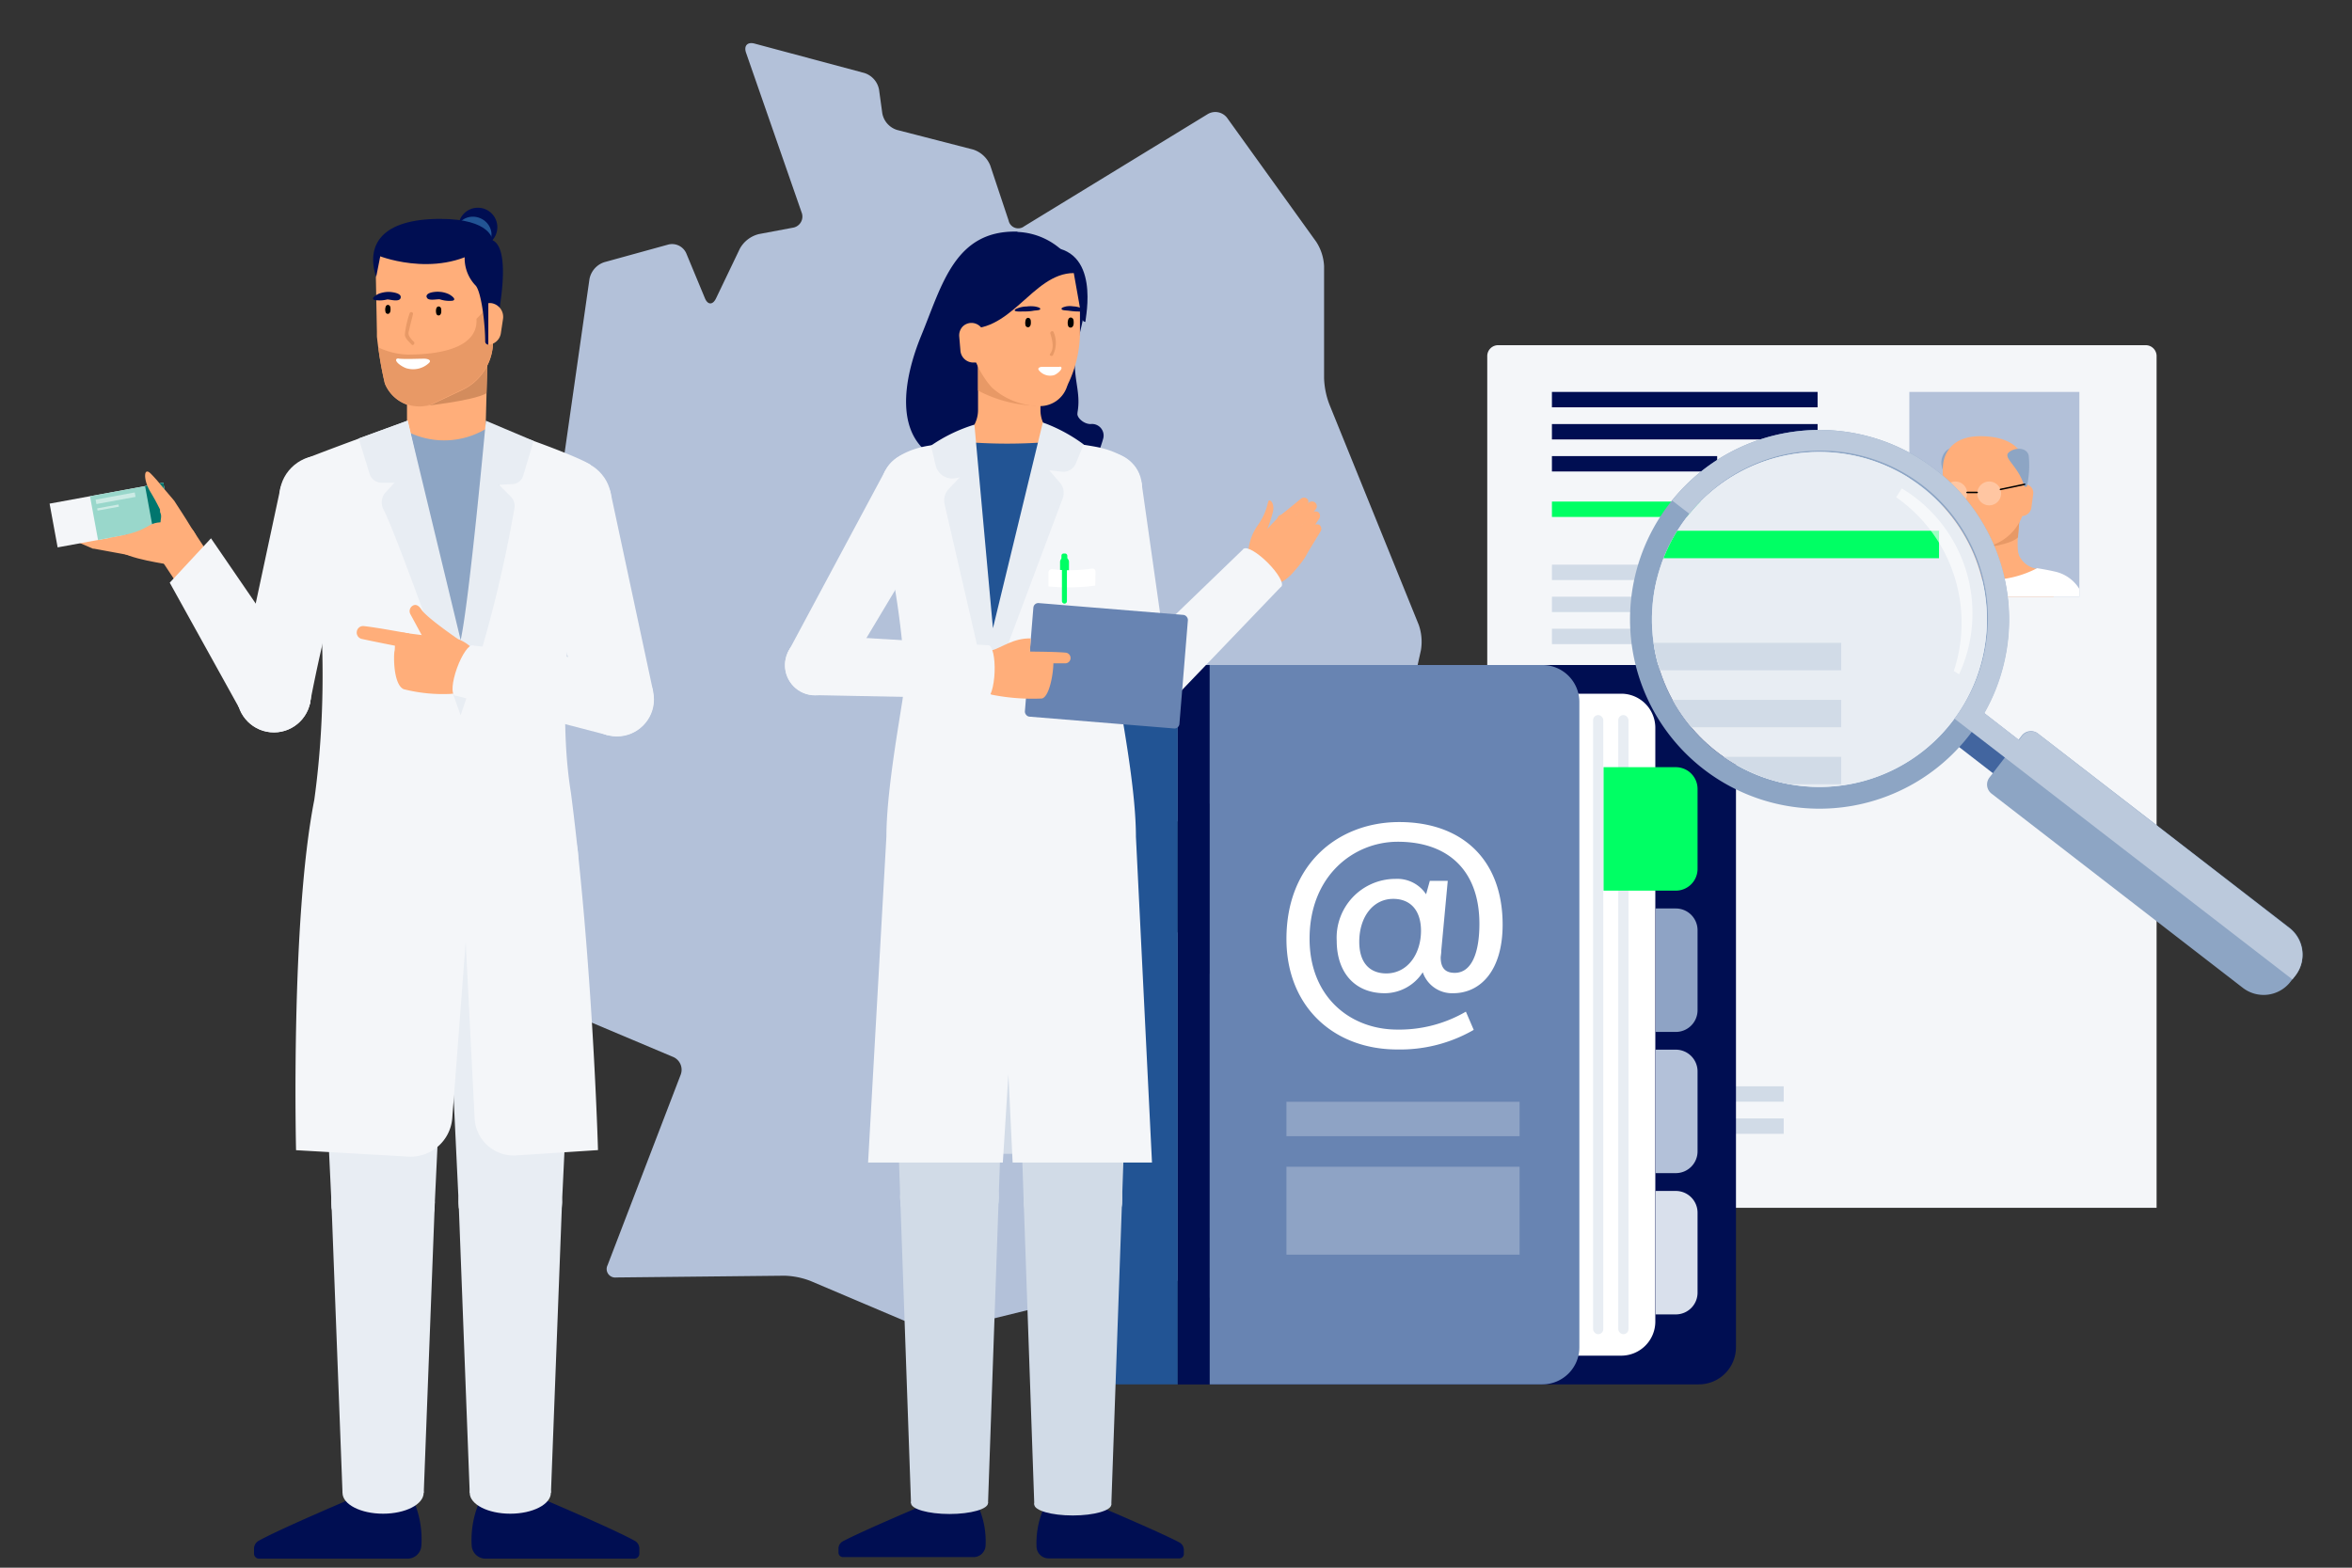 <?xml version="1.0" encoding="UTF-8"?>
<svg xmlns="http://www.w3.org/2000/svg" xmlns:xlink="http://www.w3.org/1999/xlink" viewBox="0 0 240 160">
  <rect x="0" y="0" width="240" height="160" fill="#333333" stroke="none"/>
  <defs>
    <style>.cls-1,.cls-14,.cls-24{fill:none;}.cls-2{isolation:isolate;}.cls-3{fill:#b3c1d9;}.cls-4{fill:#f4f6f9;}.cls-5{fill:#d1dbe7;}.cls-6{fill:#000e52;}.cls-7{fill:#00ff64;}.cls-8{clip-path:url(#clip-path);}.cls-9{fill:#ffae7a;}.cls-10,.cls-13,.cls-25{fill:#fff;}.cls-11{fill:#e89966;}.cls-12{fill:#8da5c4;}.cls-13{opacity:0.3;}.cls-14,.cls-24{stroke:#000;stroke-linecap:round;stroke-linejoin:round;}.cls-14{stroke-width:0.15px;}.cls-15{fill:#225494;}.cls-16{fill:#8ea3c5;}.cls-17{fill:#d9e0ec;}.cls-18{fill:#6884b2;}.cls-19{fill:#e8edf3;}.cls-20{fill:#42659f;}.cls-21{fill:#c7dcff;opacity:0.24;}.cls-22{clip-path:url(#clip-path-2);}.cls-23{clip-path:url(#clip-path-3);}.cls-24{stroke-width:0.23px;}.cls-25{opacity:0.61;mix-blend-mode:screen;}.cls-26{mix-blend-mode:multiply;}.cls-27{fill:#bbc9dc;}.cls-28{fill:#d3dce8;}.cls-29{fill:#d38c5d;}.cls-30{fill:#faa56e;}.cls-31{fill:#99d7cb;}.cls-32{fill:#00766e;}.cls-33{fill:#ccebe5;}</style>
    <clipPath id="clip-path">
      <rect class="cls-1" x="194.83" y="40" width="17.35" height="20.9"></rect>
    </clipPath>
    <clipPath id="clip-path-2">
      <path class="cls-1" d="M195.43,77.23A17.09,17.09,0,1,0,171.64,73,17.08,17.08,0,0,0,195.43,77.23Z"></path>
    </clipPath>
    <clipPath id="clip-path-3">
      <rect class="cls-1" x="222.75" y="29.04" width="26.6" height="32.04"></rect>
    </clipPath>
  </defs>
  <g class="cls-2">
    <g id="Ebene_1" data-name="Ebene 1">
      <path class="cls-3" d="M135.11,38.6V27.16a5,5,0,0,0-.8-2.48l-9.08-12.63a1.51,1.51,0,0,0-2-.4L104.52,23.09a1,1,0,0,1-1.6-.58l-1.87-5.61a2.81,2.81,0,0,0-1.76-1.64l-7.76-2a2.19,2.19,0,0,1-1.5-1.7L89.7,9.16a2.2,2.2,0,0,0-1.5-1.71L77,4.45c-.73-.2-1.12.22-.87.94l5.67,16.3a1.15,1.15,0,0,1-.9,1.55l-3.46.65a3.05,3.05,0,0,0-1.94,1.48l-2.44,5.09c-.33.68-.83.67-1.12,0l-1.91-4.6a1.58,1.58,0,0,0-1.84-.9l-6.53,1.8a2.26,2.26,0,0,0-1.51,1.72l-3.72,26a2.08,2.08,0,0,1-1.53,1.63l-6.08,1.26A1.59,1.59,0,0,0,47.61,59L51,99.12A2.51,2.51,0,0,0,52.39,101l16.29,6.87a1.42,1.42,0,0,1,.78,1.81L62,129.12a.87.87,0,0,0,.88,1.26l17.18-.18a8,8,0,0,1,2.63.53L94,135.53a4.77,4.77,0,0,0,2.59.21l21.31-5.22a4.08,4.08,0,0,1,2.53.32l3.89,2.11c.67.36,1.07.06.89-.68l-1.56-6.55a2.75,2.75,0,0,1,.65-2.3l9-9.1a1.6,1.6,0,0,0,.12-2l-18.58-24a1.13,1.13,0,0,1,.36-1.75l22-12.2a6.35,6.35,0,0,1,2.57-.66H142a1.78,1.78,0,0,0,1.66-1.34l1.33-6a5.22,5.22,0,0,0-.22-2.6l-9.1-22.45A8.2,8.2,0,0,1,135.11,38.6Z"></path>
      <g id="SCREEN_CONTENT">
        <path class="cls-4" d="M152.87,35.23h66.08a1.11,1.11,0,0,1,1.11,1.11v86.93a0,0,0,0,1,0,0H151.76a0,0,0,0,1,0,0V36.34A1.11,1.11,0,0,1,152.87,35.23Z"></path>
        <rect class="cls-5" x="158.36" y="110.87" width="23.65" height="1.57"></rect>
        <rect class="cls-5" x="158.36" y="114.15" width="23.65" height="1.57"></rect>
        <rect class="cls-5" x="158.36" y="57.63" width="16.86" height="1.57"></rect>
        <rect class="cls-5" x="158.36" y="60.9" width="16.86" height="1.57"></rect>
        <rect class="cls-5" x="158.36" y="64.17" width="16.86" height="1.57"></rect>
        <rect class="cls-5" x="158.36" y="71.92" width="16.86" height="1.57"></rect>
        <rect class="cls-5" x="158.36" y="75.2" width="16.86" height="1.57"></rect>
        <rect class="cls-5" x="158.36" y="78.47" width="13.25" height="1.57"></rect>
        <rect class="cls-5" x="158.36" y="90.31" width="16.86" height="1.57"></rect>
        <rect class="cls-5" x="158.36" y="93.58" width="16.86" height="1.57"></rect>
        <rect class="cls-5" x="158.36" y="96.85" width="13.25" height="1.57"></rect>
        <rect class="cls-6" x="158.36" y="40" width="27.11" height="1.57"></rect>
        <rect class="cls-6" x="158.36" y="43.28" width="27.11" height="1.57"></rect>
        <rect class="cls-6" x="158.36" y="46.55" width="16.86" height="1.57"></rect>
        <rect class="cls-7" x="158.36" y="51.19" width="22.48" height="1.57"></rect>
        <g class="cls-8">
          <rect class="cls-3" x="188.36" y="34.74" width="27.52" height="30.11"></rect>
          <path class="cls-9" d="M207.85,58.06a2.44,2.44,0,0,1-2.06-2.4v-5.1a2.41,2.41,0,0,0-2.41-2.41h0A2.41,2.41,0,0,0,201,50.56v5.1a2.44,2.44,0,0,1-2.06,2.4c-.56.08-1.12.19-1.69.31v9.76h12.31V58.37C209,58.25,208.41,58.14,207.85,58.06Z"></path>
          <path class="cls-10" d="M195.16,81,194,62.55a4.08,4.08,0,0,1,3.23-4.26c.53-.11,1.08-.21,1.63-.3H199a7.25,7.25,0,0,0,4.17,1.2,10.57,10.57,0,0,0,4.7-1.2h0c.62.1,1.22.21,1.79.34a3.91,3.91,0,0,1,3.09,4.07L211.6,81Z"></path>
          <path class="cls-9" d="M206.44,50.87s-.81,4-.48,5.64S204.28,59,204.28,59l-3.56-.19.69-8.32a2.53,2.53,0,0,1,2.5-2.32h0A2.53,2.53,0,0,1,206.44,50.87Z"></path>
          <path class="cls-11" d="M206.17,51.78l-4,4.15s3-.29,3.75-1.09Z"></path>
          <path class="cls-12" d="M199.24,49.67h.24c.53-2,2.19-2.91,1.63-3.46s-2.35-1.06-2.9.38S199.24,49.19,199.24,49.67Z"></path>
          <path class="cls-9" d="M205.49,52.67h.8a1,1,0,0,0,1-.9l.18-1.35a.88.88,0,0,0-.87-1h-1.13Z"></path>
          <path class="cls-9" d="M198.68,54.43A2.49,2.49,0,0,0,200.81,56h.87a3.66,3.66,0,0,0,1.31-.24l.43-.16a5.09,5.09,0,0,0,3-3.11h0l.24-4.72c0-1.8-1.43-3.25-4.6-3.25-2.84,0-3.76,1.73-3.81,3.18s.07,2.09,0,3.15A9.4,9.4,0,0,0,198.68,54.43Z"></path>
          <circle class="cls-13" cx="202.98" cy="50.36" r="1.22"></circle>
          <circle class="cls-13" cx="199.52" cy="50.36" r="1.22"></circle>
          <line class="cls-14" x1="201.75" y1="50.26" x2="200.72" y2="50.26"></line>
          <path class="cls-12" d="M206.82,49.67h-.25c-.52-2-2.18-2.91-1.63-3.46s1.86-.62,2.07.28A9.85,9.85,0,0,1,206.82,49.67Z"></path>
          <line class="cls-14" x1="204.13" y1="49.95" x2="206.6" y2="49.43"></line>
        </g>
      </g>
      <path class="cls-6" d="M173.35,67.87H123.44v73.42h49.91a3.79,3.79,0,0,0,3.79-3.78V71.65A3.79,3.79,0,0,0,173.35,67.87Z"></path>
      <path class="cls-15" d="M120.18,67.87h-6.07a3.78,3.78,0,0,0-3.78,3.78v65.86a3.78,3.78,0,0,0,3.78,3.78h6.07Z"></path>
      <path class="cls-16" d="M168.91,92.72H171a2.22,2.22,0,0,1,2.22,2.22v8.16a2.22,2.22,0,0,1-2.22,2.22h-2.06a0,0,0,0,1,0,0V92.72A0,0,0,0,1,168.91,92.72Z"></path>
      <path class="cls-3" d="M168.91,107.13H171a2.22,2.22,0,0,1,2.22,2.22v8.16a2.22,2.22,0,0,1-2.22,2.22h-2.06a0,0,0,0,1,0,0V107.13A0,0,0,0,1,168.91,107.13Z"></path>
      <path class="cls-17" d="M168.91,121.55H171a2.22,2.22,0,0,1,2.22,2.22v8.16a2.22,2.22,0,0,1-2.22,2.22h-2.06a0,0,0,0,1,0,0V121.55A0,0,0,0,1,168.91,121.55Z"></path>
      <rect class="cls-6" x="120.18" y="67.87" width="3.27" height="73.43"></rect>
      <path class="cls-10" d="M165.43,70.8H133.14v67.56h32.29a3.48,3.48,0,0,0,3.48-3.48V74.28A3.48,3.48,0,0,0,165.43,70.8Z"></path>
      <path class="cls-18" d="M157.38,67.87H123.44v73.42h33.94a3.78,3.78,0,0,0,3.78-3.78V71.65A3.78,3.78,0,0,0,157.38,67.87Z"></path>
      <rect class="cls-19" x="162.56" y="72.98" width="1.04" height="63.19" rx="0.52"></rect>
      <rect class="cls-19" x="165.13" y="72.98" width="1.04" height="63.19" rx="0.52"></rect>
      <path class="cls-7" d="M163.61,78.3H171a2.22,2.22,0,0,1,2.22,2.22v8.16A2.22,2.22,0,0,1,171,90.9h-7.37a0,0,0,0,1,0,0V78.3A0,0,0,0,1,163.61,78.3Z"></path>
      <path class="cls-10" d="M131.27,95.83c0-7.75,5.38-11.93,11.51-11.93,6.41,0,10.55,3.83,10.55,10.47,0,4.69-2.26,7-5.06,7a3.16,3.16,0,0,1-3.09-2.14,4.64,4.64,0,0,1-3.86,2.14c-3.18,0-4.92-2.23-4.92-5.35a6,6,0,0,1,6-6.32,3.53,3.53,0,0,1,3.12,1.57l.38-1.37h1.83L147.07,97c0,.34-.06.57-.06.72,0,1.14.54,1.57,1.43,1.57,1.75,0,2.52-2.09,2.52-5,0-5.4-3.15-8.38-8.33-8.38-4.49,0-9,3.46-9,9.9,0,6,4.21,9.27,8.95,9.27a13.51,13.51,0,0,0,7-1.83l.8,1.86a15,15,0,0,1-7.76,2C136.11,107.13,131.27,102.75,131.27,95.83ZM145,95c0-2-1-3.26-2.84-3.26-2.06,0-3.46,1.86-3.46,4.38,0,2.14,1.06,3.23,2.78,3.23C143.72,99.32,145,97.26,145,95Z"></path>
      <rect class="cls-16" x="131.27" y="112.45" width="23.79" height="3.51"></rect>
      <rect class="cls-16" x="131.27" y="119.08" width="23.79" height="8.97"></rect>
      <path class="cls-20" d="M231.93,95.64,201.85,72.32l-2.63,3.39L229.3,99C232,98.94,232.76,98.33,231.93,95.64Z"></path>
      <path class="cls-12" d="M174.61,79.07a19.33,19.33,0,1,1,26.91-4.81A19.34,19.34,0,0,1,174.61,79.07ZM199.68,73a17.09,17.09,0,1,0-23.79,4.25A17.08,17.08,0,0,0,199.68,73Z"></path>
      <path class="cls-21" d="M175.89,77.23A17.09,17.09,0,1,1,199.68,73,17.08,17.08,0,0,1,175.89,77.23Z"></path>
      <g class="cls-22">
        <g id="SCREEN_CONTENT-2" data-name="SCREEN_CONTENT">
          <path class="cls-19" d="M146.58,17.16H258.2a2.06,2.06,0,0,1,2.06,2.06v65a.87.87,0,0,1-.87.87h-114a.87.87,0,0,1-.87-.87v-65A2.06,2.06,0,0,1,146.58,17.16Z"></path>
          <path class="cls-10" d="M145.75,17.16H259a1.23,1.23,0,0,1,1.23,1.23v4.28a0,0,0,0,1,0,0H144.52a0,0,0,0,1,0,0V18.39a1.23,1.23,0,0,1,1.23-1.23Z"></path>
          <rect class="cls-5" x="157.93" y="65.61" width="29.95" height="2.8"></rect>
          <rect class="cls-5" x="157.93" y="71.43" width="29.95" height="2.8"></rect>
          <rect class="cls-5" x="157.93" y="77.24" width="29.95" height="2.8"></rect>
          <g class="cls-23">
            <rect class="cls-3" x="212.84" y="20.97" width="42.2" height="46.17"></rect>
            <path class="cls-9" d="M242.72,56.72a3.73,3.73,0,0,1-3.16-3.67V45.23a3.7,3.7,0,0,0-3.7-3.7h0a3.69,3.69,0,0,0-3.69,3.7v7.82A3.73,3.73,0,0,1,229,56.72c-.86.13-1.72.3-2.59.48v15H245.3v-15C244.44,57,243.58,56.85,242.72,56.72Z"></path>
            <path class="cls-10" d="M223.26,91.87l-1.73-28.26a6.24,6.24,0,0,1,4.95-6.52c.81-.18,1.65-.34,2.5-.47H229l0,0a11.17,11.17,0,0,0,6.39,1.83,16.14,16.14,0,0,0,7.21-1.84l0,0h0c1,.15,1.87.32,2.75.52a6,6,0,0,1,4.73,6.24l-1.74,28.49Z"></path>
            <path class="cls-9" d="M240.55,45.7s-1.24,6.15-.74,8.65-2.57,3.76-2.57,3.76l-5.46-.29,1.06-12.77a3.87,3.87,0,0,1,3.84-3.54h0A3.86,3.86,0,0,1,240.55,45.7Z"></path>
            <path class="cls-11" d="M240.15,47.1,234,53.46s4.58-.45,5.74-1.67Z"></path>
            <path class="cls-12" d="M229.51,43.87l.38,0c.8-3.08,3.35-4.47,2.5-5.31s-3.61-1.62-4.46.58S229.51,43.13,229.51,43.87Z"></path>
            <path class="cls-9" d="M239.1,48.46h1.22a1.58,1.58,0,0,0,1.57-1.38l.27-2.07a1.34,1.34,0,0,0-1.34-1.51H239.1Z"></path>
            <path class="cls-9" d="M228.66,51.16a3.8,3.8,0,0,0,3.27,2.34h1.33a5.66,5.66,0,0,0,2-.36l.67-.25a7.83,7.83,0,0,0,4.66-4.77h0l.36-7.23c0-2.75-2.19-5-7-5-4.36,0-5.77,2.65-5.84,4.87s.11,3.21-.05,4.83C227.94,46.38,227.94,49.8,228.66,51.16Z"></path>
            <circle class="cls-13" cx="235.25" cy="44.91" r="1.88"></circle>
            <circle class="cls-13" cx="229.94" cy="44.91" r="1.88"></circle>
            <line class="cls-24" x1="233.37" y1="44.77" x2="231.79" y2="44.77"></line>
            <path class="cls-12" d="M241.13,43.87l-.38,0c-.8-3.08-3.34-4.47-2.5-5.31s2.86-.94,3.17.43C241.88,40.92,241.13,43.13,241.13,43.87Z"></path>
            <line class="cls-24" x1="237.01" y1="44.28" x2="240.79" y2="43.5"></line>
          </g>
          <rect class="cls-6" x="157.93" y="29.04" width="48.17" height="2.8"></rect>
          <rect class="cls-6" x="157.93" y="34.85" width="48.17" height="2.8"></rect>
          <rect class="cls-6" x="157.93" y="40.67" width="29.95" height="2.8"></rect>
          <rect class="cls-7" x="157.93" y="54.17" width="39.93" height="2.8"></rect>
        </g>
      </g>
      <path class="cls-25" d="M199.91,68.82l-.54-.34a15.64,15.64,0,0,0-5.88-17.73l.57-.9A14.87,14.87,0,0,1,199.91,68.82Z"></path>
      <path class="cls-12" d="M234.22,99.56l-.49.63a3.47,3.47,0,0,1-4.87.63L203.22,81a1.17,1.17,0,0,1-.21-1.65l3.29-4.27A1.18,1.18,0,0,1,208,74.9l25.64,19.8A3.46,3.46,0,0,1,234.22,99.56Z"></path>
      <g class="cls-26">
        <path class="cls-27" d="M196.71,47.35a19.32,19.32,0,0,0-26.09,3.73l1.77,1.36A17.09,17.09,0,0,1,199.68,73c-.08.12-.16.23-.25.34l34.49,26.62.3-.38a3.46,3.46,0,0,0-.63-4.86L208,74.9a1.18,1.18,0,0,0-1.65.21l-.32.41-3.53-2.74A19.33,19.33,0,0,0,196.71,47.35Z"></path>
      </g>
      <path class="cls-6" d="M103.86,23.64c-6.43-.19-7.72,5.43-9.86,10.62C92.24,38.55,91,44.79,96,47A33.16,33.16,0,0,0,104.8,50c4.26.77,6.73-1.44,7.78-5.27h0a1.18,1.18,0,0,0-1.29-1.45h0c-.71,0-1.39-.65-1.35-1.06s0-.08,0-.08c.35-1.87-.27-3.08-.27-5.16,0-1.71,1-4.1,1-5.89a7.14,7.14,0,0,0-6.87-7.42Z"></path>
      <path class="cls-9" d="M97.09,45a3.19,3.19,0,0,0,2.71-3.15v-6.7A3.17,3.17,0,0,1,103,32h0a3.17,3.17,0,0,1,3.17,3.17v6.7A3.18,3.18,0,0,0,108.85,45h.05a2.55,2.55,0,0,1,2.16,2.51V58.23H94.88V47.51A2.55,2.55,0,0,1,97,45Z"></path>
      <path class="cls-11" d="M104.61,39.3l1.1,2.1a13.21,13.21,0,0,1-5.91-1.54V36.12Z"></path>
      <path class="cls-9" d="M109,39.15c-.06.15-.12.29-.17.44a2.9,2.9,0,0,1-2.9,1.85h0a7.39,7.39,0,0,1-4.72-1.89,9.22,9.22,0,0,1-2.32-6l-.7-5.62a5.1,5.1,0,0,1,2.24-2.06H108c.48,0,2.2,1.84,2.2,2.25V33.8A12.17,12.17,0,0,1,109,39.15Z"></path>
      <path class="cls-6" d="M110.37,32.37l-.8-4.5c-4.27,0-6.49,6.49-11.49,5.58,0,0-1.77-3.72-.45-6.09s3-2.15,9.12-2.15c5.64,0,4,7.27,4,7.64h0C110.48,32.85,110.48,32.62,110.37,32.37Z"></path>
      <path class="cls-9" d="M100.36,37h-1.1A1.32,1.32,0,0,1,98,35.75l-.12-1.41a1.32,1.32,0,0,1,.34-1,1.27,1.27,0,0,1,1.3-.32h0a1.28,1.28,0,0,1,.89,1.22Z"></path>
      <path d="M109,32.63c.11-.35.52-.26.55.09s0,.58-.19.69a.27.27,0,0,1-.38-.2A1.06,1.06,0,0,1,109,32.63Z"></path>
      <path d="M104.66,32.65c.11-.33.49-.25.52.08s0,.54-.18.65a.27.27,0,0,1-.36-.18A1.16,1.16,0,0,1,104.66,32.65Z"></path>
      <path class="cls-11" d="M107.17,36.09c.44-.6.19-1.43,0-2.08,0-.21.3-.3.35-.09a2.75,2.75,0,0,1-.08,2.33C107.35,36.43,107,36.26,107.17,36.09Z"></path>
      <path class="cls-6" d="M108.33,31.56a.08.08,0,0,1,0-.07c0-.11.36-.19.47-.22a2.17,2.17,0,0,1,.72,0,2.23,2.23,0,0,1,1,.27c.37.29-.36.26-.55.25-.35,0-.69-.05-1-.09C108.76,31.68,108.4,31.68,108.33,31.56Z"></path>
      <path class="cls-6" d="M106.14,31.57a.08.08,0,0,0,0-.07c0-.11-.41-.2-.54-.22a3.3,3.3,0,0,0-.83,0,2.71,2.71,0,0,0-1.12.26c-.41.29.42.26.64.25.4,0,.8,0,1.19-.08C105.63,31.68,106.05,31.69,106.14,31.57Z"></path>
      <path class="cls-10" d="M108.26,37.44a.24.24,0,0,0-.17,0c-.58,0-1.16,0-1.74,0-.2,0-.53.1-.34.35a1.48,1.48,0,0,0,1.5.51C107.81,38.23,108.52,37.66,108.26,37.44Z"></path>
      <path class="cls-9" d="M130.69,52.58l2-1.63a.51.51,0,0,1,.74,0,.58.58,0,0,1-.13.74l-1.89,1.81a.66.66,0,0,1-.95.07.7.7,0,0,1,.12-1Z"></path>
      <path class="cls-9" d="M131.49,53.43l2-2.06a.49.49,0,1,1,.73.65l-1.84,2.22a.72.72,0,0,1-1,.19.65.65,0,0,1,0-.94Z"></path>
      <path class="cls-9" d="M132,54.67l1.75-2.22a.58.58,0,0,1,.77-.18.51.51,0,0,1,.07.7L133,55.32a.75.75,0,0,1-.94.32.61.61,0,0,1-.13-.91Z"></path>
      <path class="cls-9" d="M132.09,56.25l1.77-2.46a.6.6,0,0,1,.77-.22.5.5,0,0,1,.1.7l-1.56,2.57a.77.77,0,0,1-.93.37.61.61,0,0,1-.18-.9Z"></path>
      <path class="cls-9" d="M131.66,58.75c2.58-2.83,1.89-2.81,1.07-4.9-1-2.64-1.38-2.07-4,.78l-.73.81c-1.16,1.27-1.6,2.73-.44,3.75a3.16,3.16,0,0,0,4.07-.44Z"></path>
      <path class="cls-9" d="M130.14,56.91c.2-1.26-1-1.91-1-2.49a13.62,13.62,0,0,0,.76-2.22c.13-.66-.12-1.09-.36-1.13s-.1,1-1.22,2.58a5.24,5.24,0,0,0-.9,3.75C127.75,58.91,129.88,58.54,130.14,56.91Z"></path>
      <ellipse class="cls-4" cx="128.82" cy="57.93" rx="0.74" ry="2.72" transform="translate(-3.14 108.3) rotate(-45.1)"></ellipse>
      <polygon class="cls-4" points="118.73 72.39 130.75 59.85 126.9 56.01 114.4 68.07 118.73 72.39"></polygon>
      <circle class="cls-4" cx="116.41" cy="70.39" r="3.07"></circle>
      <circle class="cls-4" cx="112.96" cy="49.74" r="3.57"></circle>
      <polygon class="cls-4" points="119.42 69.95 113.4 71.12 109.45 50.39 116.48 49.23 119.42 69.95"></polygon>
      <circle class="cls-4" cx="116.39" cy="70.4" r="3.07"></circle>
      <circle class="cls-4" cx="93.5" cy="49.68" r="3.57"></circle>
      <polygon class="cls-4" points="85.81 69.46 80.39 66.59 90.36 47.98 96.57 51.5 85.81 69.46"></polygon>
      <circle class="cls-4" cx="83.17" cy="67.9" r="3.07"></circle>
      <circle class="cls-9" cx="109.24" cy="148.34" r="2.16"></circle>
      <circle class="cls-9" cx="109.24" cy="154.38" r="2.16"></circle>
      <rect class="cls-9" x="107.08" y="148.34" width="4.32" height="6.04"></rect>
      <path class="cls-6" d="M106.43,154.11s3.83-.41,5-.67c0,0,6.87,2.89,8.95,4a.87.87,0,0,1,.42.68v.45a.45.45,0,0,1-.45.48H107a1.23,1.23,0,0,1-1.23-1.19A8.76,8.76,0,0,1,106.43,154.11Z"></path>
      <polygon class="cls-5" points="114.5 122.36 115.67 88.42 103.29 88.42 104.45 122.36 114.5 122.36"></polygon>
      <circle class="cls-5" cx="109.48" cy="88.42" r="6.19"></circle>
      <circle class="cls-5" cx="109.48" cy="122.36" r="5.03"></circle>
      <polygon class="cls-5" points="104.45 122.36 105.54 153.56 113.4 153.56 114.5 122.36 104.45 122.36"></polygon>
      <ellipse class="cls-5" cx="109.47" cy="153.55" rx="3.93" ry="1.12"></ellipse>
      <circle class="cls-5" cx="109.48" cy="122.36" r="5.03"></circle>
      <circle class="cls-9" cx="97.12" cy="148.19" r="2.16"></circle>
      <circle class="cls-9" cx="97.12" cy="154.23" r="2.16"></circle>
      <rect class="cls-9" x="94.96" y="148.19" width="4.32" height="6.04" transform="translate(194.11 302.5) rotate(-179.95)"></rect>
      <path class="cls-6" d="M99.93,154s-3.83-.41-5-.68c0,0-6.87,2.89-8.95,4a.85.85,0,0,0-.42.68l0,.45a.46.46,0,0,0,.46.47H99.34a1.23,1.23,0,0,0,1.23-1.19A8.74,8.74,0,0,0,99.93,154Z"></path>
      <polygon class="cls-5" points="91.86 122.2 90.69 88.26 103.07 88.26 101.91 122.2 91.86 122.2"></polygon>
      <circle class="cls-5" cx="96.88" cy="88.26" r="6.19"></circle>
      <circle class="cls-5" cx="96.88" cy="122.2" r="5.03"></circle>
      <polygon class="cls-5" points="101.91 122.2 100.82 153.4 92.96 153.4 91.86 122.2 101.91 122.2"></polygon>
      <ellipse class="cls-5" cx="96.89" cy="153.4" rx="3.93" ry="1.12"></ellipse>
      <circle class="cls-5" cx="96.88" cy="122.2" r="5.03"></circle>
      <path class="cls-6" d="M110.54,71.39H95.87a25.41,25.41,0,0,0-5.22,15c0,3.46.34,8.15,3.81,8.15H112c3.47,0,3.81-4.69,3.81-8.15A25.49,25.49,0,0,0,110.54,71.39Z"></path>
      <rect class="cls-28" x="97.82" y="106.82" width="11.75" height="10.94"></rect>
      <path class="cls-4" d="M115.91,85.38c0-4.2-1.07-10.17-1.53-13a22.65,22.65,0,0,1-.26-4.65,98.05,98.05,0,0,1,1.63-11.27l.81-4.79a14.21,14.21,0,0,0-.22-2.83c-.26-1.54-2-2.74-4.42-3.22-.78-.15-2.45-.4-2.45-.4l0,0c-4.34-.62-6.51,19.51-6.51,19.51s-2.33-18-2.35-18L98.47,45s-3.26.39-4,.54c-2.46.48-4.09,1.71-4.37,3.22a12.93,12.93,0,0,0-.27,2.83l.8,4.79a89.92,89.92,0,0,1,1.67,12A20.24,20.24,0,0,1,92,72c-.43,2.78-1.55,9.2-1.55,13.37h0l-1.87,33.28h13.75l.57-9,.43,9h14.22Z"></path>
      <rect class="cls-7" x="108.31" y="56.49" width="0.6" height="0.78" rx="0.22"></rect>
      <path class="cls-7" d="M108.62,56.89h0a.46.46,0,0,1,.46.46v1.91a0,0,0,0,1,0,0h-.91a0,0,0,0,1,0,0V57.35a.46.46,0,0,1,.46-.46Z"></path>
      <path class="cls-10" d="M111.76,59.77a21.59,21.59,0,0,1-4.77.08V58.46a.34.34,0,0,1,.34-.37,15.13,15.13,0,0,0,4.13-.07c.18,0,.33.14.33.37Z"></path>
      <rect class="cls-7" x="108.36" y="57.42" width="0.51" height="4.19" rx="0.25"></rect>
      <path class="cls-15" d="M98.94,45.14a53.19,53.19,0,0,0,7.66,0l-5.17,23Z"></path>
      <path class="cls-19" d="M106.41,43.12l-5.09,21L99.43,43.34A16.11,16.11,0,0,0,95,45.48l.47,2a1.74,1.74,0,0,0,2.06,1.32l.4-.08-1.1,1.16a1.74,1.74,0,0,0-.44,1.6L100.89,71l7.55-20.14a1.59,1.59,0,0,0-.27-1.58L107.07,48l1.29.14a1.37,1.37,0,0,0,1.43-.87l.79-1.91A16.3,16.3,0,0,0,106.41,43.12Z"></path>
      <rect class="cls-18" x="104.98" y="62.14" width="15.82" height="11.63" rx="0.5" transform="translate(219.88 144.87) rotate(-175.33)"></rect>
      <path class="cls-9" d="M101.27,66.36l4.61.19c1,0,1,0,1.44.2s0,4.31-1,4.54a21.32,21.32,0,0,1-5.08-.38,2.91,2.91,0,0,1-1.82-1.58,2.11,2.11,0,0,1,.21-2A3.24,3.24,0,0,1,101.27,66.36Z"></path>
      <path class="cls-9" d="M101.27,66.36c.91-.26,2.19-1.26,3.91-1.2l-.1,1.63c.27.32-.42-.08-.42-.08S100.35,66.63,101.27,66.36Z"></path>
      <path class="cls-9" d="M104.56,66.5s3,0,4.18.11a.55.55,0,0,1,.5.56h0a.54.54,0,0,1-.54.53c-1.1,0-3.51,0-3.66,0S104,67.46,104.56,66.5Z"></path>
      <ellipse class="cls-4" cx="100.75" cy="68.58" rx="2.72" ry="0.74" transform="translate(28.25 166.54) rotate(-87.74)"></ellipse>
      <polygon class="cls-4" points="83.28 70.95 100.64 71.29 100.86 65.86 83.52 64.83 83.28 70.95"></polygon>
      <circle class="cls-4" cx="83.17" cy="67.88" r="3.07"></circle>
      <path class="cls-9" d="M49.83,33.17l-.3,11.46a4,4,0,0,1-4,3.86h0a4,4,0,0,1-4-4l0-11.57a4.11,4.11,0,0,1,3.85-4h0A4.1,4.1,0,0,1,49.83,33.17Z"></path>
      <path class="cls-29" d="M49.73,36.78l-6.81,4.7s5.32-.54,6.72-1.34Z"></path>
      <g id="PFLEGER_HEAD_3_4" data-name="PFLEGER_HEAD_3/4">
        <circle class="cls-6" cx="48.76" cy="23.19" r="1.99"></circle>
        <ellipse class="cls-15" cx="48.34" cy="23.84" rx="1.71" ry="1.83" transform="translate(7.33 58.82) rotate(-66.71)"></ellipse>
        <path class="cls-9" d="M38.35,28.1a5,5,0,0,1,5-5H45.9a5,5,0,0,1,5,5l-.43,5h0l-.18,2.11v.12a5.49,5.49,0,0,1-3.13,4.49l-2.91,1.37a3.26,3.26,0,0,1-1.43.33h0a3.8,3.8,0,0,1-3.55-2.37,41.84,41.84,0,0,1-.81-4.8l0-.48Z"></path>
        <path class="cls-11" d="M41.6,36.19a7.45,7.45,0,0,1-3-.74,32.13,32.13,0,0,0,.67,3.66,3.8,3.8,0,0,0,3.55,2.37,3.26,3.26,0,0,0,1.43-.33l2.91-1.37a5.49,5.49,0,0,0,3.13-4.49v-.12l.18-2.11h0l.08-1-.67-.81-1.26,1.29C48.8,35.41,45.13,36.19,41.6,36.19Z"></path>
        <path class="cls-6" d="M49.83,35.17h0a.32.32,0,0,1-.32-.32c0-1.66-.36-4.91-.95-5.68a4,4,0,0,1-1.12-3.26S49.2,24,50.26,24.52c1.41.65,1.12,4.24.78,6.5C51,31.5,50.44,34.7,49.83,35.17Z"></path>
        <path class="cls-6" d="M50.26,24.52s-.11-2.18-5.34-2.18c-6,0-7.6,2.65-6.54,5.95l.42-2.13S45.51,28.77,50.26,24.52Z"></path>
        <path class="cls-9" d="M49.83,30.94a1.71,1.71,0,0,1,.32,0h0a1.42,1.42,0,0,1,1.18,1.6L51.11,34a1.39,1.39,0,0,1-1.28,1.19Z"></path>
        <path d="M44.52,31.48c.1-.31.47-.24.5.07s0,.52-.16.62a.24.24,0,0,1-.34-.17A1,1,0,0,1,44.52,31.48Z"></path>
        <path d="M39.35,31.32c.09-.31.46-.24.49.07s0,.52-.16.62a.24.24,0,0,1-.34-.17A.92.92,0,0,1,39.35,31.32Z"></path>
        <path class="cls-6" d="M43.52,30.26c0-.47,1.06-.5,1.27-.48a2.62,2.62,0,0,1,1,.24c.17.08.89.54.39.67a3,3,0,0,1-1.29-.14c-.28-.05-1.18.2-1.33-.18A.26.26,0,0,1,43.52,30.26Z"></path>
        <path class="cls-6" d="M40.89,30.35c.06-.47-1-.56-1.24-.56a2.91,2.91,0,0,0-1,.19c-.17.07-.92.49-.43.64a3.18,3.18,0,0,0,1.3-.06c.28,0,1.16.28,1.34-.1A.26.26,0,0,0,40.89,30.35Z"></path>
        <path class="cls-10" d="M40.5,36.61a.39.39,0,0,1,.25,0c.85.06,1.7,0,2.54,0,.3,0,.78.12.5.42a2.36,2.36,0,0,1-2.18.59C41.16,37.55,40.12,36.86,40.5,36.61Z"></path>
        <path class="cls-11" d="M41.79,32c.05-.23.4-.17.35.06-.11.5-.26,1-.36,1.48-.07.3-.17.51,0,.81a2.53,2.53,0,0,0,.45.53c.16.16-.07.45-.23.28s-.69-.64-.69-1A9.65,9.65,0,0,1,41.79,32Z"></path>
      </g>
      <circle class="cls-9" cx="52.07" cy="146.81" r="2.47"></circle>
      <circle class="cls-9" cx="52.07" cy="153.71" r="2.47"></circle>
      <rect class="cls-9" x="49.6" y="146.81" width="4.93" height="6.9"></rect>
      <path class="cls-6" d="M48.86,153.41s4.38-.48,5.68-.78c0,0,7.85,3.31,10.22,4.62a.9.9,0,0,1,.48.77l0,.51a.52.52,0,0,1-.51.55H49.53a1.42,1.42,0,0,1-1.4-1.36A9.8,9.8,0,0,1,48.86,153.41Z"></path>
      <circle class="cls-19" cx="52.07" cy="122.71" r="5.27"></circle>
      <ellipse class="cls-19" cx="52.07" cy="152.36" rx="4.14" ry="2.13"></ellipse>
      <polygon class="cls-19" points="46.8 122.71 47.93 152.36 56.22 152.36 57.35 122.71 46.8 122.71"></polygon>
      <circle class="cls-19" cx="52.07" cy="87.68" r="6.94"></circle>
      <polygon class="cls-19" points="57.35 122.71 59.02 87.68 45.13 87.68 46.8 122.71 57.35 122.71"></polygon>
      <circle class="cls-19" cx="52.07" cy="122.71" r="5.27"></circle>
      <circle class="cls-9" cx="39.1" cy="146.81" r="2.47"></circle>
      <circle class="cls-9" cx="39.09" cy="153.71" r="2.47"></circle>
      <rect class="cls-9" x="36.63" y="146.81" width="4.93" height="6.9" transform="translate(78.06 300.55) rotate(-179.95)"></rect>
      <path class="cls-6" d="M42.31,153.41s-4.38-.48-5.68-.78c0,0-7.86,3.31-10.23,4.62a.94.94,0,0,0-.48.77l0,.51a.52.52,0,0,0,.52.55H41.63A1.42,1.42,0,0,0,43,157.72,9.94,9.94,0,0,0,42.31,153.41Z"></path>
      <circle class="cls-19" cx="39.09" cy="122.71" r="5.27"></circle>
      <ellipse class="cls-19" cx="39.09" cy="152.36" rx="4.14" ry="2.13"></ellipse>
      <polygon class="cls-19" points="44.37 122.71 43.24 152.36 34.95 152.36 33.82 122.71 44.37 122.71"></polygon>
      <circle class="cls-19" cx="39.09" cy="87.68" r="6.94"></circle>
      <polygon class="cls-19" points="33.82 122.71 32.15 87.68 46.03 87.68 44.37 122.71 33.82 122.71"></polygon>
      <circle class="cls-19" cx="39.09" cy="122.71" r="5.27"></circle>
      <path class="cls-12" d="M51,44.21h0l-.81-.84h0a8.3,8.3,0,0,1-9.27.31l-4.33,2.1-.68,35.67H52.79V44.76Z"></path>
      <path class="cls-4" d="M58.26,80.92c-2.2-13.48,2.42-33.15,2-33.48-.93-.68-6.52-2.77-8.91-3.48l-.67,8.6L47.16,67.82,41.6,42.93s-9.62,3.5-10.66,4c-.49.22,3.72,16,1.13,34.71-2.43,12.32-1.86,35.75-1.86,35.75l11.36.65a4.27,4.27,0,0,0,4.58-3.92l1.37-18,.91,18a4,4,0,0,0,4.44,3.79l8.15-.53S60.48,98.06,58.26,80.92Z"></path>
      <path class="cls-19" d="M49.58,42.94S47.89,61.37,47,65.36V65.3L41.6,42.93l-5,1.82,1.12,3.63a1.29,1.29,0,0,0,1.2.89h1.33l-.92,1a1.52,1.52,0,0,0-.21,1.7C40.51,54.61,47,73,47,73a132,132,0,0,0,5.49-21.11,1.37,1.37,0,0,0-.36-1.2l-1.21-1.21,1.4-.07a1.21,1.21,0,0,0,1.07-.87L54.45,45Z"></path>
      <circle class="cls-9" cx="18.01" cy="55.53" r="2.18"></circle>
      <circle class="cls-9" cx="21.37" cy="60.62" r="2.18"></circle>
      <rect class="cls-9" x="17.51" y="55.02" width="4.36" height="6.1" transform="translate(-28.75 20.47) rotate(-33.45)"></rect>
      <g id="APOTHEKERIN_STANDING_EXPLAINING">
        <path class="cls-11" d="M14.5,55.23l-3.34-1.18L9,53.33c-.32-.12-1.93-.13-2,.19s.15.34.45.47L9,54.68l.82.35.83.33L14,56.66a.76.76,0,0,0,.56-1.42Z"></path>
        <path class="cls-30" d="M13.64,54.8,9.37,54l.1,0L8.13,53.5c-.87-.32-1.92-.19-2,.13s.09.45.38.58l2.49,1,.07,0h0l4.24,1a.77.77,0,0,0,.92-.57.75.75,0,0,0-.57-.91Z"></path>
        <path class="cls-9" d="M14,55.32l-4.11-.6.14,0-1.21-.44c-1.07-.34-2-.22-2.17.1s.1.43.39.56L9.49,56l.1,0h0l4.08.75a.76.76,0,0,0,.27-1.5Z"></path>
        <g id="MEDIKAMENTENSCHACHTEL">
          <rect class="cls-4" x="5.37" y="50.3" width="11.79" height="4.54" transform="translate(-9.31 2.9) rotate(-10.41)"></rect>
          <rect class="cls-31" x="9.53" y="49.92" width="7.6" height="4.54" transform="translate(-9.21 3.27) rotate(-10.41)"></rect>
          <rect class="cls-32" x="15.2" y="49.4" width="1.89" height="4.54" transform="translate(-9.07 3.77) rotate(-10.41)"></rect>
          <rect class="cls-33" x="9.76" y="50.62" width="4.06" height="0.46" transform="translate(-8.99 2.97) rotate(-10.41)"></rect>
          <rect class="cls-33" x="9.92" y="51.69" width="2.21" height="0.23" transform="translate(-9.18 2.84) rotate(-10.41)"></rect>
        </g>
        <path class="cls-9" d="M19.93,55.69c.28-1.65-.49-2.27-2.74-2.38-2.67-.13-1.15.8-6,1.59-.28,1.64,3.74,2.32,5.38,2.61S19.65,57.33,19.93,55.69Z"></path>
        <path class="cls-9" d="M14.91,48.17c-.21.19-.11,1.12.42,2l.27.46.26.46c.08.16.17.31.25.48l.15.29.07.15,0,.07,0,0a.15.15,0,0,0,0,.06l0,.1.07.2c.12.34-.08.73,0,1.08L17,54l.15.52.12.4a1.37,1.37,0,0,0,2.06.74h0a1.08,1.08,0,0,0,.4-1.47l-.55-.89c-.18-.3-.37-.59-.56-.89l-.57-.88-.27-.42L16.67,49.8,16,49l-.39-.43C15.41,48.38,15.13,48,14.91,48.17Z"></path>
      </g>
      <circle class="cls-4" cx="27.95" cy="70.98" r="3.77"></circle>
      <circle class="cls-4" cx="32.72" cy="50.7" r="4.21"></circle>
      <path class="cls-4" d="M36.79,51.79A162.63,162.63,0,0,0,31.6,71.93l-7.32-1.87,4.37-20.41S35.92,51.54,36.79,51.79Z"></path>
      <polygon class="cls-4" points="24.37 72.19 17.32 59.47 21.53 54.94 30.98 68.73 24.37 72.19"></polygon>
      <circle class="cls-4" cx="27.95" cy="70.98" r="3.77"></circle>
      <path class="cls-9" d="M46.84,65.27s-4.74-.55-5.58-.69c-1.14-.19-.9,1.49-1,1.86s-.15,3.41.93,3.9a16.36,16.36,0,0,0,4.79.48,3.38,3.38,0,0,0,2.42-1.36,3.28,3.28,0,0,0,.32-2.63A4.06,4.06,0,0,0,46.84,65.27Z"></path>
      <path class="cls-9" d="M47,65.41s-3.45-2.34-4-3.2c-.29-.43-.53-.51-.76-.45a.65.65,0,0,0-.36.93L43.13,65Z"></path>
      <path class="cls-9" d="M41.76,64.66s-3.23-.61-4.63-.76a.65.65,0,0,0-.72.55h0a.66.66,0,0,0,.51.76c1.18.26,3.62.74,3.79.77C41.67,66.14,42.18,65.93,41.76,64.66Z"></path>
      <ellipse class="cls-4" cx="47.33" cy="68.43" rx="2.71" ry="0.74" transform="translate(-33.15 89.52) rotate(-70.02)"></ellipse>
      <polygon class="cls-4" points="62.69 67.61 48.25 65.88 46.4 70.97 61.99 75.03 62.69 67.61"></polygon>
      <circle class="cls-4" cx="62.93" cy="71.37" r="3.77"></circle>
      <circle class="cls-4" cx="62.96" cy="71.39" r="3.77"></circle>
      <circle class="cls-4" cx="58.18" cy="51.11" r="4.21"></circle>
      <polygon class="cls-4" points="54.12 52.2 59.3 72.33 66.65 70.58 62.26 50.06 54.12 52.2"></polygon>
    </g>
  </g>
</svg>

